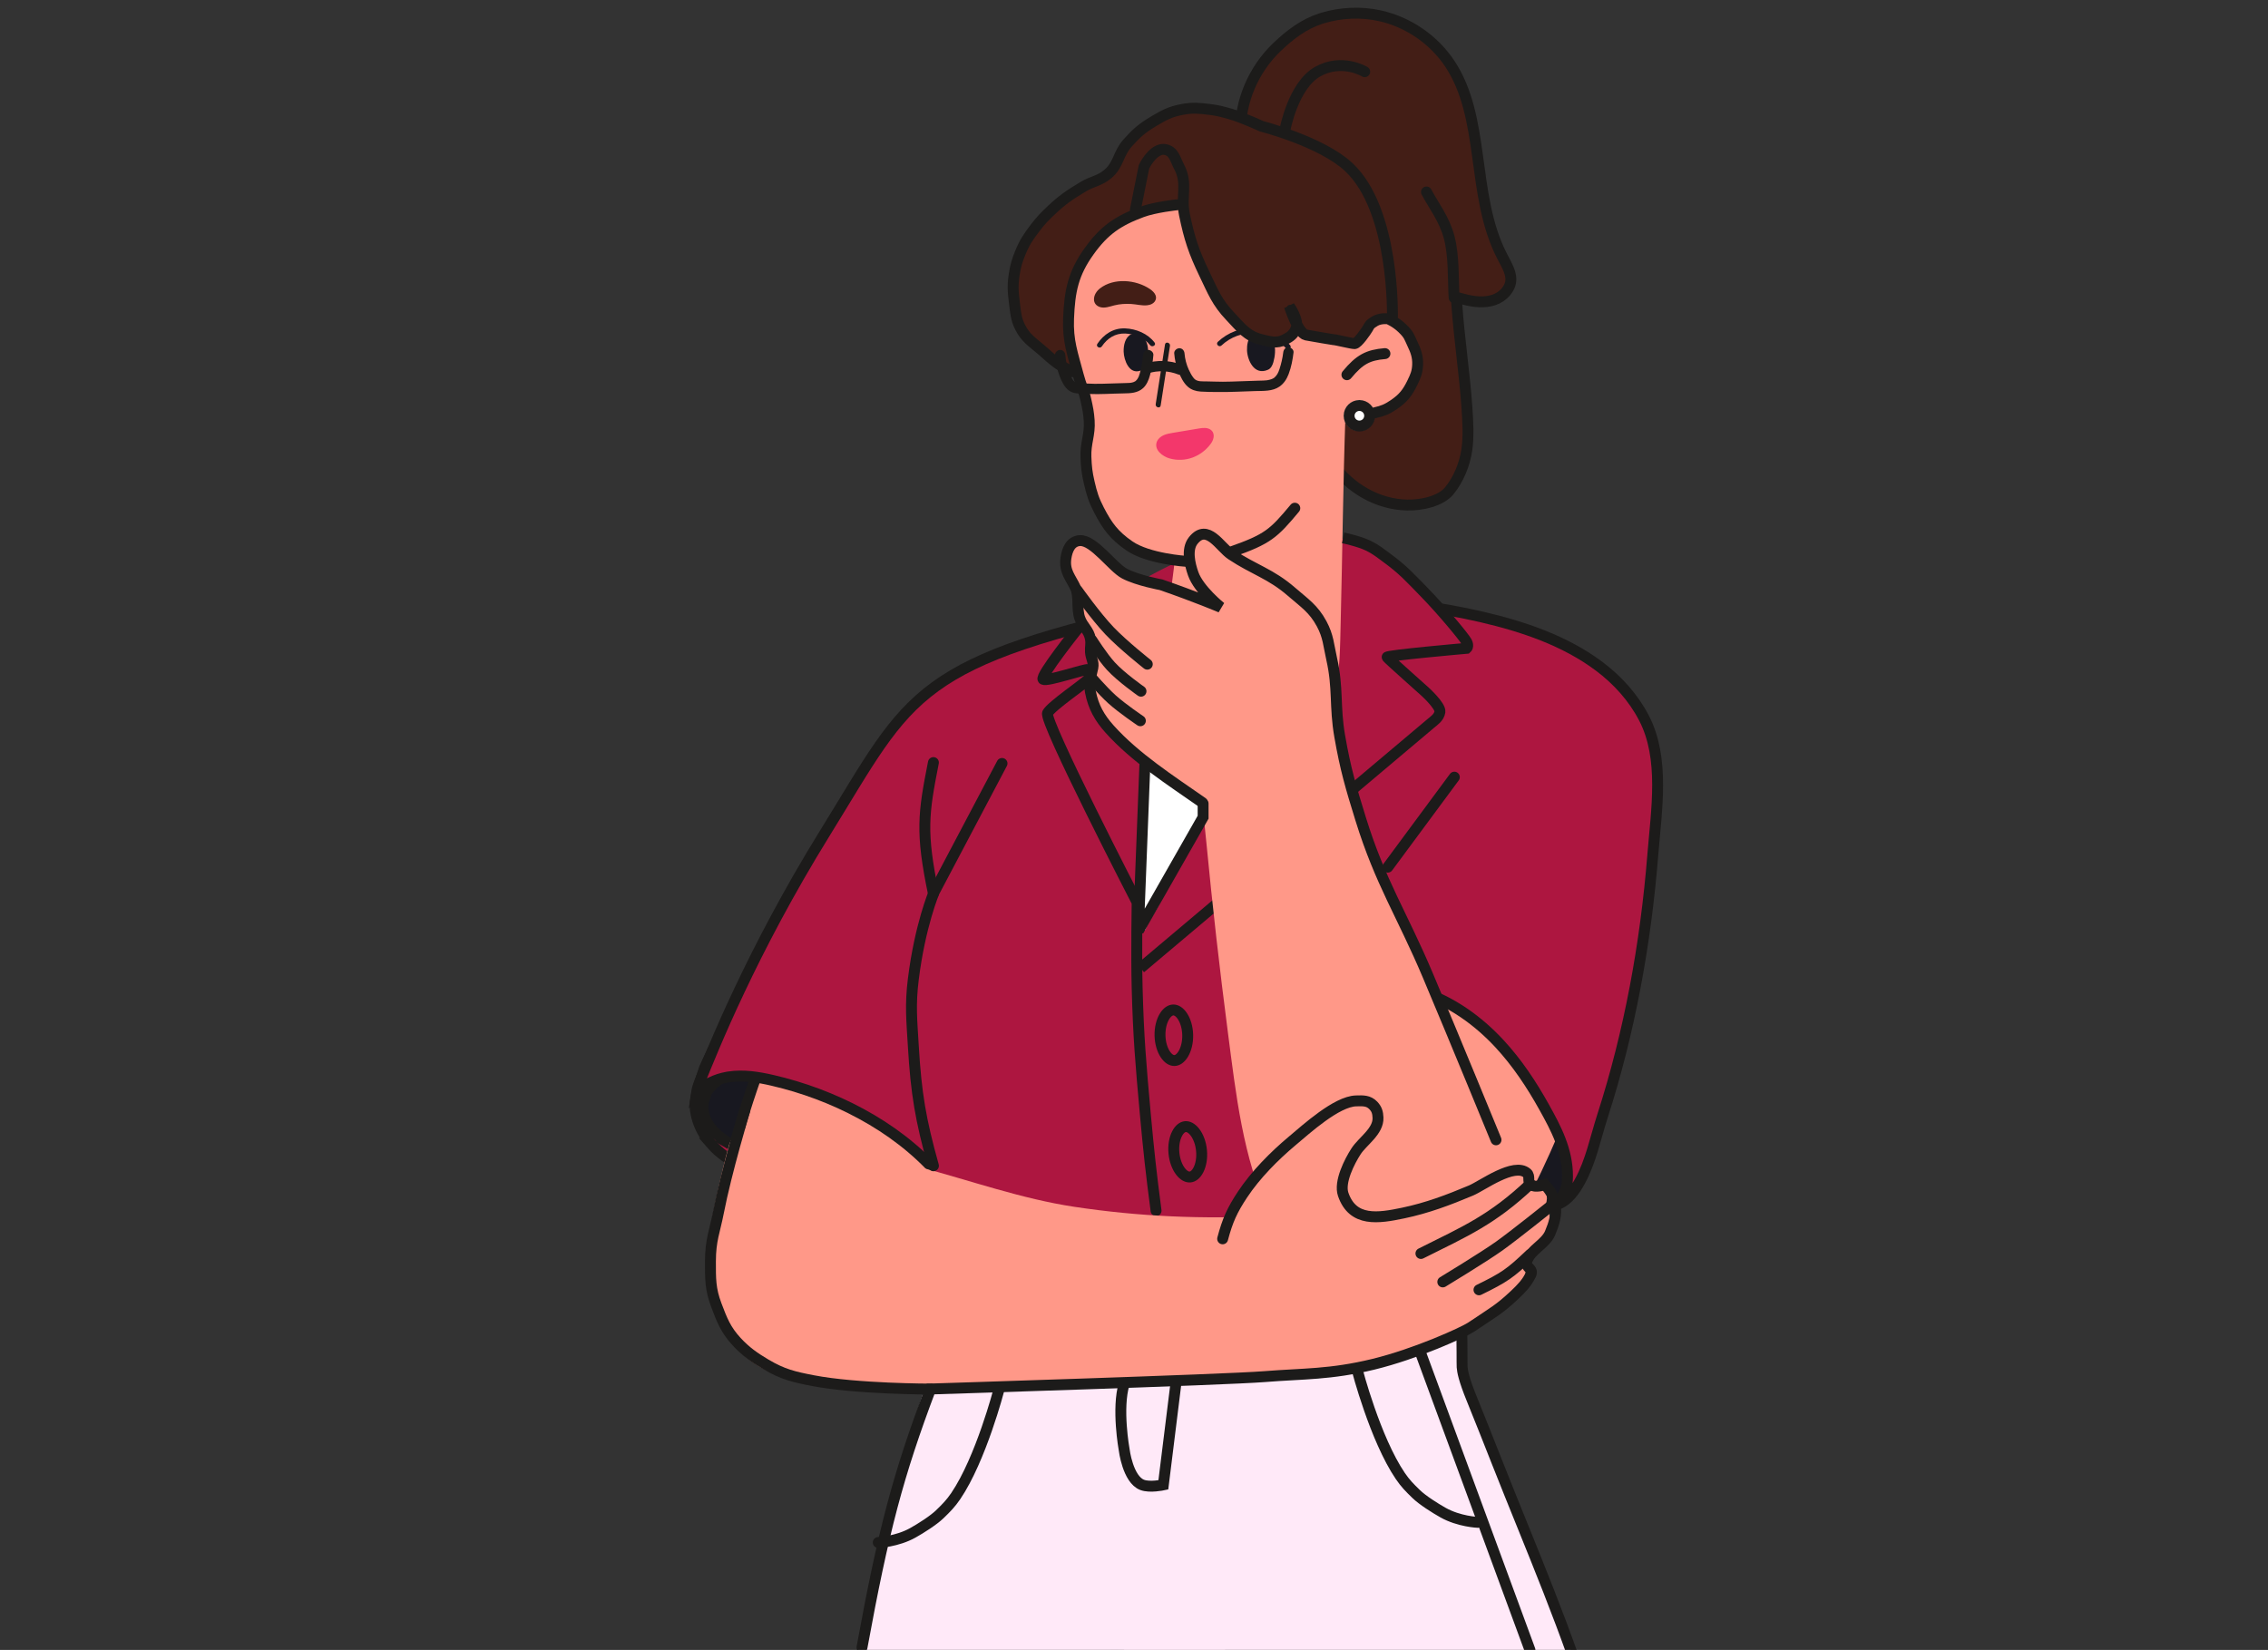 <?xml version="1.0" encoding="UTF-8"?> <svg xmlns="http://www.w3.org/2000/svg" width="624" height="454" viewBox="0 0 624 454" fill="none"><rect x="0" y="0" width="624" height="454" fill="#333333" stroke="none"/><g clip-path="url(#clip0_8991_47741)"><mask id="mask0_8991_47741" style="mask-type:luminance" maskUnits="userSpaceOnUse" x="0" y="0" width="625" height="625"><path d="M624.389 0.019H0.393V624.366H624.389V0.019Z" fill="white"></path></mask><g mask="url(#mask0_8991_47741)"><path d="M401.391 356.588C401.54 357.145 401.676 357.994 401.79 359.085C401.818 359.384 401.846 359.676 401.874 359.987V359.995C401.882 360.077 401.888 360.162 401.895 360.27C401.902 360.366 401.909 360.481 401.92 360.602V360.603C402.012 361.812 402.077 363.161 402.125 364.539C402.214 367.164 402.241 369.886 402.25 372.034C402.259 374.108 402.25 375.791 402.28 376.169C402.373 377.365 402.749 379.553 404.909 384.86C407.288 390.723 409.619 396.608 411.941 402.505L411.942 402.506C421.268 426.155 431.435 449.341 438.649 473.546C452.253 519.19 467.082 564.028 479.546 604.538V604.539C479.771 605.282 479.445 606.074 478.743 606.45L478.625 606.513C476.2 607.816 473.439 608.7 470.56 609.373L469.302 609.653C469.08 609.699 468.86 609.742 468.634 609.786C468.413 609.829 468.187 609.874 467.958 609.921C467.261 610.051 466.56 610.172 465.85 610.296C442.871 614.144 418.111 614.342 394.7 611.119H394.701C393.551 610.959 392.525 610.302 391.88 609.326L391.756 609.127C382.73 593.556 374.195 577.702 366.167 561.593V561.592C355.974 541.143 346.796 520.262 338.122 499.108L336.394 494.874C335.988 493.871 335.509 492.929 334.95 492.039C334.895 491.932 334.839 491.846 334.807 491.796H334.807C333.796 490.154 332.613 488.693 331.433 487.299C330.236 485.883 329.064 484.559 327.955 483.087C324.223 478.118 320.576 473.092 317.015 468.001H317.014C313.688 463.241 310.447 458.432 307.271 453.566C306.208 451.929 305.155 450.279 304.097 448.618L304.096 448.617C303.309 447.384 302.626 446.176 302.014 444.979L302.012 444.976L301.632 444.221C299.777 440.456 298.558 436.772 296.874 432.33H296.875C291.672 418.569 289.626 403.646 291.105 389.002V389.001C291.35 386.566 291.704 384.002 292.549 381.748L292.553 381.739L292.557 381.729C292.985 380.537 293.553 379.454 294.288 378.542L294.29 378.539C295.352 377.215 296.848 376.572 298.761 376.208C299.721 376.025 300.74 375.921 301.823 375.822C302.883 375.726 304.024 375.634 305.121 375.473L305.149 375.469L305.153 375.468C305.17 375.466 305.193 375.464 305.219 375.46C305.235 375.458 305.253 375.453 305.273 375.449L305.274 375.451C305.74 375.379 306.219 375.312 306.702 375.246L306.718 375.244L306.734 375.241C307.438 375.129 308.144 375.028 308.849 374.935L308.859 374.934L308.87 374.932C311.895 374.489 314.931 374.055 317.96 373.62C318.447 373.555 318.944 373.487 319.425 373.422L319.438 373.42C323.431 372.844 327.425 372.287 331.42 371.739L331.429 371.738C332.943 371.522 334.47 371.313 335.991 371.106L335.992 371.105C347.522 369.528 359.053 368.015 370.603 366.561L370.604 366.562C372.211 366.362 373.792 366.003 375.365 365.537L375.366 365.538C375.725 365.441 376.097 365.329 376.478 365.196L376.479 365.197C379.159 364.34 381.82 363.206 384.413 362.059C388.481 360.267 392.341 358.476 396.152 357.444L396.159 357.442C396.88 357.243 397.588 357.077 398.286 356.955L398.305 356.952L398.323 356.948C399.021 356.808 399.713 356.712 400.408 356.65H400.411C400.744 356.62 401.07 356.599 401.391 356.588Z" fill="#FFE9F8" stroke="#1C1B1A" stroke-width="3"></path><path d="M347.286 399.346C346.484 404.904 343.999 409.746 342.656 415.106C341.608 419.266 341.826 423.974 341.136 428.285C340.096 434.837 339.048 441.379 338.008 447.931C337.158 453.245 336.308 458.557 335.457 463.871C333.945 473.26 333.737 482.978 333.53 492.584C333.473 495.392 333.416 498.191 333.321 500.97C332.906 513.885 332.669 526.818 332.697 539.742C332.706 542.9 332.726 546.048 332.763 549.206C333.027 569.051 333.926 588.886 335.787 608.645C335.956 610.442 334.728 612.086 332.952 612.379C310.351 616.189 285.065 616.963 264.174 612.966C260.998 612.352 257.786 611.605 254.744 610.47C252.78 609.742 251.285 608.098 250.767 606.064C244.928 583.213 240.098 560.126 236.914 536.794C233.635 512.817 231.765 481.997 235.488 458.04C239.287 433.573 244.313 413.615 251.826 390.016C253.735 383.994 255.775 378.018 257.919 372.082C259.128 368.753 260.13 364.168 262.936 361.719C269.513 355.981 283.441 356.737 291.339 358.751C295.8 359.885 299.768 361.662 304.388 362.542C310.51 363.705 316.577 365.208 322.548 367.051C325.457 367.948 328.406 368.979 331.212 370.257C336.334 372.583 340.963 375.731 343.96 380.402C347.502 385.914 348.221 392.862 347.286 399.348V399.346Z" fill="#FFE9F8"></path><path d="M433.091 313.037C432.827 311.714 432.496 310.315 431.76 309.161C431.41 308.622 430.984 308.178 430.494 307.818C428.793 306.532 426.365 306.23 424.295 306.4C424.229 306.408 424.172 306.408 424.106 306.419C421.139 306.683 418.351 307.875 415.705 309.181C414.363 309.842 412.993 310.551 411.736 311.393C411.396 311.61 411.066 311.846 410.743 312.092C410.668 312.138 410.601 312.195 410.535 312.252C409.627 312.943 408.797 313.728 408.087 314.636C406.263 316.933 405.3 320.071 406.283 322.927C406.424 323.362 406.982 323.325 407.162 323.041C407.634 323.712 408.115 324.384 408.627 325.035C408.788 325.244 408.948 325.442 409.109 325.651C409.26 325.831 409.412 326.02 409.561 326.199C410.592 327.419 411.715 328.562 412.963 329.508C412.983 329.527 413 329.545 413.02 329.554C414.125 330.396 415.345 331.076 416.686 331.539C416.903 331.625 417.13 331.691 417.367 331.748C417.508 331.794 417.659 331.834 417.802 331.871C417.916 331.9 418.019 331.918 418.132 331.937C418.509 332.032 418.896 332.098 419.285 332.146C419.322 332.155 419.351 332.155 419.388 332.155C419.568 332.183 419.747 332.201 419.918 332.212C421.326 332.353 422.772 332.326 424.179 332.165C424.173 332.16 424.173 332.157 424.179 332.157C424.482 332.128 424.783 332.082 425.086 332.033C425.201 332.014 425.313 331.996 425.418 331.987C425.578 331.95 425.739 331.921 425.89 331.893C426.145 331.846 426.4 331.789 426.655 331.732C427.93 331.429 429.169 330.91 430.143 330.011C431.096 329.122 431.711 327.94 432.155 326.739C433.223 323.894 433.648 320.763 433.601 317.739C433.573 316.161 433.403 314.582 433.091 313.041V313.037Z" fill="#181820"></path><path d="M430.77 307.139C435.666 295.018 440.453 281.6 439.294 268.305C438.538 259.617 435.1 251.005 428.855 244.924C422.612 238.841 413.421 235.592 404.899 237.419C398.686 238.75 393.216 242.607 389.055 247.412C379.761 258.149 376.133 271.776 374.109 285.503C371.751 301.511 372.186 318.087 376.844 333.656C376.937 333.966 377.031 334.277 377.128 334.587C378.679 339.58 380.779 344.623 384.664 348.118C392.225 354.92 405.309 352.167 411.487 344.807C415.774 339.698 418.657 333.36 421.631 327.407C424.942 320.775 427.99 314.012 430.766 307.139H430.77Z" fill="#FF9888"></path><path d="M373.365 160.082C373.728 160.037 374.22 160.094 374.862 160.311C375.54 160.539 376.286 160.911 377.07 161.371C377.851 161.829 378.627 162.35 379.375 162.86C380.101 163.356 380.836 163.867 381.459 164.245C384.22 165.921 387.156 166.126 389.791 166.503H389.792C395.765 167.355 401.702 168.377 407.556 169.732C419.074 172.401 430.589 176.3 439.963 183.325C445.06 187.145 449.359 191.913 452.284 197.519L452.363 197.672C455.188 203.172 456.056 209.411 456.066 215.919C456.077 222.462 455.231 229.064 454.724 235.423C452.775 259.614 448.365 283.937 440.92 307.033C439.942 310.064 439.075 313.414 438.172 316.359C437.236 319.411 436.178 322.336 434.683 325.062V325.063C433.234 327.708 431.454 330.099 429.026 331.206C428.186 331.588 426.872 331.855 425.424 331.909C426.81 331.64 428.172 331.024 429.22 329.92L429.221 329.919C430.894 328.153 431.262 325.696 431.271 323.73C431.307 316.468 428.061 310.428 424.851 304.658C421.395 298.444 417.41 292.418 412.502 287.133C406.715 280.903 399.498 275.687 391.276 272.96C389.735 272.449 388.305 271.777 386.805 271.056C385.326 270.345 383.764 269.579 382.075 268.966C379.821 268.147 377.427 267.643 375.074 267.222C372.677 266.792 370.388 266.459 368.127 265.968C363.648 264.995 359.814 263.504 357.152 260.001C354.61 256.656 353.242 252.506 352.047 248.164C348.784 236.323 346.88 224.142 345.323 211.889C344.937 208.851 344.596 205.852 344.219 202.792C344.011 201.112 343.96 200.573 344.079 200.139C344.173 199.795 344.428 199.369 345.598 198.265C351.499 192.694 357.695 187.079 362.848 180.536C365.269 177.462 367.465 174.17 369.248 170.636L369.599 169.926C369.906 169.292 370.219 168.265 370.521 167.248C370.842 166.167 371.186 164.97 371.57 163.818C371.958 162.657 372.359 161.632 372.769 160.896C372.975 160.528 373.15 160.29 373.284 160.153C373.319 160.117 373.347 160.096 373.365 160.082Z" fill="#AD1640" stroke="#1C1B1A" stroke-width="3"></path><path d="M397.8 189.012C400.307 186.687 402.243 183.758 403.428 180.551C404.753 176.969 402.722 175.574 400.485 172.795C395.931 167.145 390.92 161.865 385.516 157.026C382.221 154.073 379.142 151.076 374.912 149.708C361.489 145.366 346.835 146.676 333.569 150.939C326.846 153.099 320.369 156.041 314.284 159.623C311.82 161.073 307.985 162.784 306.527 165.231C304.942 167.895 304.974 172.194 305.281 175.157C305.842 180.603 308.23 185.854 311.761 190.011C317.616 196.902 326.124 201.031 334.792 203.6C346.525 207.077 359.215 207.997 371.007 204.731C374.897 203.654 378.711 201.95 381.378 198.825C383.498 196.342 385.331 193.858 388.725 193.33C392.337 192.769 394.99 191.614 397.798 189.008L397.8 189.012Z" fill="#AD1640"></path><path d="M363.848 4.976C368.965 3.431 374.475 3.185 379.682 4.342C387.465 6.072 394.523 10.929 398.923 17.585C403.794 24.956 405.261 33.777 406.542 43.082C407.806 52.27 408.888 61.965 413.25 70.442C413.901 71.707 414.524 72.79 415.007 73.949C415.417 74.933 415.666 75.847 415.686 76.742L415.68 77.125C415.554 79.46 413.574 81.656 411.036 82.522V82.522C408.502 83.388 405.598 83.114 402.714 82.34L401.879 82.115L401.267 82.726L401.265 82.727L400.78 83.21L400.826 83.892C401.124 88.255 401.669 93.123 402.209 97.947C402.751 102.788 403.288 107.587 403.579 111.873C403.859 115.973 404.119 119.924 403.569 123.784C403.001 127.769 401.252 132.014 398.712 135.084C397.583 136.448 395.744 137.46 393.573 138.114C391.422 138.763 389.098 139.014 387.187 138.974C378.978 138.798 371.513 134.385 366.662 127.748L366.201 127.099C363.774 123.582 362.066 119.563 361.202 115.375C360.75 113.181 360.36 110.944 360.62 109.017V109.016C360.769 107.912 360.953 107.186 361.137 106.066C361.306 105.036 361.417 103.93 361.3 102.615C361.218 101.701 361.12 100.788 361.012 99.881C360.728 97.507 360.288 95.129 359.831 92.789C359.371 90.433 358.897 88.131 358.526 85.831C357.716 80.805 356.829 75.791 355.869 70.793C355.255 67.596 354.563 64.181 353.14 61.005C351.726 57.851 349.443 55.461 347.63 53.123C343.922 48.337 341.432 42.556 341.302 36.592C341.11 27.837 344.942 19.084 351.269 13.018C354.947 9.489 358.753 6.624 363.396 5.117L363.848 4.976Z" fill="#431E16" stroke="#1C1B1A" stroke-width="3"></path><path d="M356.35 208.696C368.918 199.263 368.527 184.619 368.877 170.841C369.317 153.468 369.552 131.643 370.176 114.268C370.271 111.642 370.647 106.872 369.896 105.548C367.641 101.574 359 114.389 355.917 115.711C351.168 117.75 346.636 120.342 342.439 123.407C338.682 126.148 335.193 129.268 332.056 132.706C329.486 135.523 325.243 139.663 324.516 143.466C323.698 147.745 323.466 152.203 322.947 156.517C321.761 166.376 320.167 176.225 319.67 186.121C319.422 191.052 319.447 195.992 319.93 200.874C320.342 205.045 320.512 208.864 324.37 211.243C326.712 212.688 329.542 213.202 332.328 213.461C339.745 214.148 350.053 213.423 356.35 208.698V208.696Z" fill="#FF9888"></path><path d="M351.421 35.981C358.513 37.226 365.347 39.672 371.278 43.712C378.283 48.482 383.812 54.71 386.195 63.012C388.215 70.049 388.051 77.572 386.73 84.773C385.591 90.981 383.564 97.114 380.014 102.332C377.053 106.682 372.275 111.504 367.003 112.874C364.93 113.413 362.223 113.033 360.098 112.931C356.841 112.774 353.625 111.893 350.635 110.616C341.669 106.788 334.457 99.55 329.299 91.275C324.142 83 320.883 73.688 318.189 64.314C317.064 60.399 316.023 56.415 315.898 52.343C315.68 45.286 319.472 39.647 326.04 36.98C330.073 35.343 334.507 34.971 338.859 34.954C343.051 34.938 347.281 35.255 351.423 35.981H351.421Z" fill="#431E16"></path><path d="M373.801 75.746C373.082 68.257 362.405 62.472 356.727 57.49C350.651 52.149 350.084 48.273 342.327 47.26C342.232 47.251 342.129 47.231 342.034 47.222C337.527 46.683 332.963 46.683 328.436 46.976C327.483 47.033 326.527 47.108 325.573 47.211C324.78 47.286 323.986 47.372 323.191 47.486C322.851 47.534 322.521 47.581 322.18 47.629C322.038 47.648 321.906 47.675 321.765 47.695C319.856 47.998 317.966 48.405 316.115 48.961C316.001 48.99 315.88 49.018 315.766 49.056C314.773 49.359 313.781 49.709 312.817 50.105C312.081 50.408 311.353 50.729 310.644 51.088C310.039 51.38 309.444 51.703 308.868 52.042C307.064 53.082 305.372 54.32 303.869 55.758C303.699 55.909 303.528 56.079 303.359 56.25C303.104 56.505 302.849 56.769 302.612 57.035C302.036 57.677 301.487 58.35 300.986 59.058C300.788 58.944 300.533 58.954 300.382 59.209C297.094 65.043 295.015 71.491 294.249 78.136C293.502 84.697 293.994 91.353 295.325 97.801C295.655 99.389 296.044 100.968 296.479 102.529C296.762 103.52 297.066 104.505 297.386 105.479C297.698 106.444 298.039 107.407 298.397 108.362C298.52 108.692 298.643 109.015 298.775 109.345C298.984 109.883 299.144 110.451 299.21 111.027C299.957 117.579 298.511 124.452 299.437 130.993C300.448 138.104 304.586 144.39 310.218 148.73C313.997 151.642 318.372 153.326 322.974 154.044C323.049 154.053 323.134 154.073 323.211 154.082C323.721 154.157 324.241 154.225 324.76 154.271C325.402 154.337 326.055 154.385 326.716 154.414C326.962 154.433 327.208 154.442 327.452 154.442C327.689 154.451 327.934 154.462 328.18 154.462C329.05 154.471 329.927 154.442 330.797 154.396C333.234 154.253 335.702 153.866 338.13 153.261C338.442 153.186 338.754 153.101 339.066 153.015C339.369 152.93 339.661 152.855 339.954 152.76C344.026 151.54 347.919 149.688 351.321 147.276C351.879 146.889 352.426 146.483 352.956 146.056C355.195 144.26 356.971 142.378 358.7 140.327C359.599 139.258 360.487 138.132 361.412 136.952C363.179 134.682 364.974 132.299 366.24 129.681V129.672C366.816 128.48 367.279 127.251 367.572 125.956C367.807 124.944 367.93 123.904 367.941 122.864C367.941 122.761 367.903 122.684 367.855 122.609C368.29 120.199 368.668 117.779 368.961 115.349C369.101 114.252 369.235 113.146 369.339 112.04C369.556 109.846 369.725 107.645 369.831 105.442C369.859 104.912 369.879 104.382 369.897 103.854C369.905 103.608 369.916 103.362 369.916 103.107C369.945 102.341 369.963 101.574 369.973 100.8C369.993 99.6 369.993 98.39 369.973 97.188C369.973 97.073 369.936 96.99 369.888 96.924C370.266 96.101 370.624 95.279 370.956 94.428C371.588 92.841 372.127 91.214 372.562 89.56C373.771 85.059 374.243 80.371 373.799 75.748L373.801 75.746Z" fill="#FF9888"></path><path d="M336.071 95.064C338.554 92.721 341.966 91.461 345.381 91.679C348.672 91.888 351.77 93.495 353.933 95.967C354.535 96.656 355.534 95.65 354.935 94.965C352.524 92.209 349.034 90.491 345.381 90.261C341.599 90.023 337.812 91.472 335.069 94.062C334.404 94.69 335.407 95.691 336.071 95.064Z" fill="#181820"></path><path d="M303.145 95.32C304.65 93.094 306.814 91.67 309.563 91.775C312.043 91.87 314.897 92.942 316.436 94.972C316.98 95.689 318.212 94.984 317.659 94.257C315.794 91.798 312.598 90.475 309.561 90.359C306.302 90.234 303.698 91.977 301.92 94.606C301.408 95.364 302.635 96.074 303.143 95.322L303.145 95.32Z" fill="#181820"></path><path d="M317.953 81.304C317.7 80.588 317.042 79.98 316.386 79.536C312.541 76.939 306.504 76.389 302.664 79.336C301.719 80.061 300.954 81.206 300.99 82.433C301.02 83.469 301.671 84.192 302.665 84.499C303.944 84.893 305.368 84.333 306.602 84.022C308.101 83.648 309.658 83.552 311.196 83.641C312.637 83.723 314.101 84.14 315.547 84.012C316.031 83.969 316.507 83.848 316.941 83.621C317.515 83.323 317.973 82.765 318.05 82.123C318.084 81.837 318.046 81.564 317.953 81.304Z" fill="#431E16"></path><path d="M320.531 94.788C319.677 100.265 318.823 105.74 317.969 111.216C317.83 112.11 319.196 112.493 319.337 111.592C320.191 106.116 321.045 100.641 321.899 95.165C322.038 94.271 320.672 93.888 320.531 94.788Z" fill="#1C1B1A"></path><path d="M350.508 94.24C350.366 93.748 350.159 93.286 349.866 92.87C349.752 92.681 349.611 92.511 349.46 92.34C349.139 91.99 348.752 91.687 348.288 91.452C347.513 91.054 346.588 90.933 345.757 91.206C345.416 91.309 345.124 91.47 344.86 91.659C344.651 91.8 344.473 91.962 344.313 92.151C343.33 93.248 343.047 94.968 343.093 96.377C343.179 98.976 345.021 103.477 348.895 101.729C349.688 101.379 350.114 100.48 350.349 99.649C350.802 98.061 351.031 95.981 350.51 94.24H350.508Z" fill="#181820"></path><path d="M315.869 96.292C315.823 95.403 315.643 94.543 315.274 93.796C315.133 93.493 314.944 93.2 314.726 92.945C314.443 92.615 314.102 92.33 313.707 92.114C313.026 91.736 312.214 91.621 311.485 91.878C311.4 91.907 311.305 91.944 311.23 91.982C309.558 92.767 309.105 95.016 309.151 96.766C309.226 99.121 310.692 103.12 313.79 101.986C313.913 101.948 314.036 101.9 314.16 101.834C314.179 101.834 314.188 101.825 314.206 101.814C314.896 101.484 315.254 100.671 315.472 99.895C315.472 99.875 315.481 99.867 315.481 99.849C315.764 98.8 315.944 97.522 315.867 96.293L315.869 96.292Z" fill="#181820"></path><path d="M374.361 88.948C374.799 88.825 375.238 88.719 375.671 88.637C379.711 87.86 384.147 88.778 386.885 92.012C389.34 94.909 390.353 99.032 389.353 102.716C387.928 107.962 382.938 111.984 378.185 114.193C376.177 115.126 374.008 115.797 371.795 115.797C368.087 115.797 364.762 113.574 362.992 110.366C362.13 108.807 362.713 108.331 362.339 106.59C361.897 104.531 361.581 102.38 362.072 100.332C363.38 94.868 368.994 90.457 374.359 88.948H374.361Z" fill="#FF9888"></path><path d="M375.814 118.125C377.89 117.104 378.746 114.591 377.725 112.514C376.703 110.436 374.192 109.58 372.116 110.602C370.04 111.624 369.184 114.136 370.205 116.214C371.227 118.291 373.738 119.147 375.814 118.125Z" fill="white"></path><path d="M332.906 118.13C334.409 119.029 334.051 120.824 333.184 122.026C330.567 125.653 326.085 127.376 321.729 126.125C319.939 125.612 317.468 123.831 318.263 121.612C318.565 120.772 319.298 120.144 320.107 119.773C320.916 119.4 321.808 119.25 322.688 119.102C325.101 118.699 327.515 118.294 329.927 117.891C330.92 117.725 332.066 117.627 332.906 118.13Z" fill="#F3376B"></path><path d="M332.466 57.015C327.584 56.306 319.504 56.576 314.051 58.7C308.599 60.825 303.441 64.059 299.918 68.735C296.384 73.422 294.691 79.323 294.397 85.189C294.102 91.054 295.135 96.914 296.63 102.592C296.63 102.592 275.012 95.096 279.107 74.191C283.202 53.286 320.683 40.261 320.683 40.261L332.467 57.017L332.466 57.015Z" fill="#431E16"></path><path d="M373.551 65.153C378.563 69.639 380.724 78.414 379.577 84.934C378.825 89.213 375.782 94.474 371.009 94.429C368.281 94.404 365.741 94.287 363.113 93.436C361.809 93.013 360.547 92.465 359.349 91.8C358.98 91.595 356.243 90.134 356.313 89.734C356.026 91.372 355.199 92.702 353.714 93.473C351.74 94.497 349.328 94.429 347.235 93.678C345.142 92.927 343.329 91.554 341.695 90.044C335.971 84.75 332.18 77.67 329.413 70.379C326.645 63.087 324.803 55.481 322.33 48.083C321.963 46.988 321.533 45.826 320.601 45.147C318.87 43.886 317.418 45.739 316.169 46.74C314.543 48.042 313.113 49.587 311.938 51.308C310.825 52.937 310.316 54.742 309.394 56.435C308.593 57.905 306.5 57.791 304.962 58.099C304.625 58.167 304.25 58.228 303.961 58.046C303.66 57.857 303.557 57.471 303.489 57.122C302.476 51.943 305.035 45.998 307.9 41.715C310.843 37.316 315.019 33.714 319.918 31.672C328.54 28.077 339.141 29.549 346.261 35.596C350.74 39.399 353.696 44.644 357.342 49.253C362.043 55.199 367.905 60.099 373.553 65.153H373.551Z" fill="#431E16"></path><path d="M357.434 89.867C357.395 87.752 356.637 85.741 355.316 84.098C355.076 83.8 354.564 83.849 354.314 84.098C354.02 84.393 354.074 84.801 354.314 85.101C355.391 86.441 355.985 88.169 356.017 89.867C356.024 90.251 356.338 90.577 356.725 90.577C357.112 90.577 357.441 90.253 357.434 89.867Z" fill="#1C1B1A"></path><path d="M290.278 97.706C290.401 99.308 290.678 100.903 291.173 102.433C291.628 103.834 292.202 105.32 293.109 106.492C293.814 107.401 294.775 108.015 295.919 108.19C297.11 108.374 298.353 108.35 299.554 108.404C302.735 108.547 305.908 108.293 309.089 108.25C311.018 108.224 313.008 108.167 314.511 106.788C315.497 105.883 316.039 104.563 316.383 103.297C316.877 101.472 317.167 99.588 317.331 97.706C317.399 96.943 316.632 96.288 315.914 96.288C315.092 96.288 314.564 96.939 314.496 97.706C314.375 99.087 314.154 100.451 313.835 101.8C313.692 102.398 313.55 103.006 313.314 103.577C313.338 103.52 313.391 103.416 313.268 103.678C313.216 103.791 313.159 103.9 313.099 104.008C313.042 104.11 312.983 104.21 312.92 104.308C312.885 104.362 312.649 104.652 312.837 104.437C312.719 104.572 312.592 104.695 312.464 104.82C312.309 104.97 312.739 104.663 312.441 104.841C312.378 104.879 312.32 104.924 312.255 104.961C312.159 105.02 311.671 105.205 312.008 105.098C311.833 105.154 311.662 105.213 311.483 105.255C311.387 105.279 310.824 105.366 311.193 105.321C311.038 105.339 310.881 105.355 310.724 105.366C310.31 105.396 309.895 105.402 309.481 105.409C306.716 105.448 303.954 105.637 301.188 105.61C299.943 105.598 298.704 105.5 297.461 105.473C297.24 105.468 297.019 105.464 296.798 105.45C296.691 105.443 296.254 105.378 296.552 105.436C296.352 105.398 296.162 105.348 295.967 105.289C296.21 105.364 296.037 105.328 295.973 105.289C295.864 105.227 295.753 105.168 295.65 105.097C295.855 105.239 295.315 104.738 295.349 104.783C295.16 104.54 295.015 104.26 294.873 103.989C294.546 103.37 294.27 102.731 294.04 102.071C293.546 100.66 293.227 99.194 293.113 97.704C293.054 96.941 292.503 96.286 291.696 96.286C290.974 96.286 290.219 96.937 290.278 97.704V97.706Z" fill="#1C1B1A"></path><path d="M323.066 97.238C323.209 98.956 323.569 100.632 324.224 102.229C324.826 103.697 325.587 105.342 326.802 106.408C327.803 107.286 329.002 107.648 330.31 107.746C331.724 107.853 333.173 107.837 334.591 107.866C338.197 107.937 341.799 107.7 345.402 107.607C347.6 107.55 350.128 107.7 352.023 106.378C353.259 105.517 354.022 104.304 354.552 102.916C355.275 101.016 355.655 98.984 355.896 96.972C355.987 96.21 355.179 95.554 354.478 95.554C353.637 95.554 353.152 96.208 353.061 96.972C352.872 98.545 352.507 100.106 352.011 101.608C351.683 102.603 351.326 103.294 350.597 103.927C350.802 103.751 350.606 103.922 350.542 103.963C350.456 104.016 350.374 104.072 350.287 104.122C350.201 104.17 349.691 104.391 349.979 104.286C349.551 104.443 349.117 104.544 348.67 104.625C348.258 104.7 348.959 104.605 348.534 104.642C348.447 104.65 348.358 104.66 348.271 104.667C348.021 104.689 347.771 104.703 347.522 104.716C346.992 104.741 346.461 104.748 345.931 104.758C342.772 104.823 339.617 105.026 336.456 105.042C334.928 105.049 333.405 104.962 331.879 104.949C331.355 104.946 330.831 104.949 330.308 104.91C330.216 104.903 330.123 104.896 330.032 104.885C330.335 104.919 329.902 104.86 329.873 104.853C329.786 104.835 329.7 104.815 329.615 104.792C329.56 104.778 329.082 104.596 329.333 104.712C328.814 104.473 328.611 104.291 328.269 103.836C327.786 103.192 327.401 102.434 327.062 101.704C326.418 100.311 326.026 98.765 325.899 97.238C325.835 96.474 325.293 95.82 324.482 95.82C323.765 95.82 323.001 96.471 323.065 97.238H323.066Z" fill="#1C1B1A"></path><path d="M315.86 102.737C317.335 102.284 318.535 102.118 320.084 102.173C321.46 102.223 322.844 102.519 324.25 103.067C324.942 103.336 325.835 102.771 325.994 102.077C326.179 101.264 325.746 100.621 325.004 100.332C321.872 99.114 318.317 99.012 315.108 100.001C314.4 100.218 313.878 101.001 314.118 101.745C314.348 102.459 315.103 102.969 315.862 102.735L315.86 102.737Z" fill="#1C1B1A"></path><path d="M201.911 284.388C201.923 284.674 201.964 284.972 202.058 285.259C202.221 285.756 202.545 286.26 203.108 286.605C203.644 286.934 204.252 287.029 204.834 287.01C210.856 286.813 216.933 288.627 221.862 292.091C226.791 295.557 230.556 300.663 232.412 306.397C233.41 309.485 233.783 312.676 232.815 315.438C232.127 317.4 230.618 319.108 228.775 319.854V319.855C228.35 320.028 227.916 320.109 227.292 320.231C226.712 320.346 225.963 320.498 225.208 320.858H225.207C223.683 321.586 222.171 322.226 220.571 322.95L220.545 322.962C218.454 323.906 216.776 324.579 214.93 324.378H214.929C213.027 324.172 211.134 323.696 209.379 322.962L209.378 322.961C208.51 322.598 207.63 322.278 206.804 321.971C206.175 321.736 205.568 321.506 204.976 321.257L204.388 321.001C201.016 319.473 197.927 317.372 195.563 314.629H195.564C193.712 312.479 192.334 309.92 191.656 307.198L191.53 306.651C190.885 303.614 191.294 301.509 193.587 294.624H193.588C193.835 293.884 194.202 293.055 194.617 292.17C194.917 291.53 195.25 290.843 195.548 290.187L195.833 289.543C196.383 288.25 197.801 286.979 199.478 285.855C200.284 285.316 201.09 284.849 201.782 284.461C201.825 284.437 201.867 284.412 201.911 284.388Z" fill="#AD1640" stroke="#1C1B1A" stroke-width="3"></path><path d="M207.969 293.558C208.831 293.532 209.713 293.583 210.595 293.696H210.596C214.047 294.162 217.18 295.733 220.122 297.867L220.125 297.87C221.485 298.851 222.708 299.896 223.688 301.112C224.296 301.867 224.806 302.692 225.227 303.573L225.415 303.979C225.63 304.443 225.815 304.932 225.98 305.444L226.04 305.63C226.911 308.361 226.92 311.115 225.373 312.757L225.048 313.103L224.98 313.573C224.981 313.567 224.981 313.569 224.978 313.58C224.976 313.591 224.972 313.608 224.966 313.632L224.954 313.679L224.944 313.726C224.743 314.763 224.26 315.737 223.533 316.65C219.906 321.192 212.79 321.822 207.939 318.608L207.839 318.306L207.209 318.043L206.526 317.753C204.942 317.064 203.406 316.298 201.917 315.429H201.918C201.611 315.249 201.352 315.1 201.094 314.934L200.077 314.275L200.064 314.287C197.941 312.892 196.072 311.301 194.813 309.3H194.814C193.552 307.286 193.068 304.829 193.657 302.683C193.743 302.376 193.85 302.079 193.978 301.793L194.051 301.631L194.083 301.456C194.302 300.283 195.271 299.206 196.558 298.052L196.56 298.05C197.849 296.89 199.302 295.925 200.866 295.195C203.097 294.159 205.516 293.6 207.951 293.558H207.969Z" fill="#181820" stroke="#1C1B1A" stroke-width="3"></path><path d="M224.072 266.021C229.164 265.181 234.487 265.953 239.247 268.021L239.706 268.226C240.912 268.776 242.037 269.463 243.196 270.22C244.326 270.958 245.549 271.805 246.806 272.559C248.023 273.289 249.196 273.866 250.265 274.385C251.351 274.913 252.303 275.369 253.184 275.895C254.875 276.903 256.259 278.137 257.324 280.45V280.452H257.325C258.243 282.445 259.07 284.482 259.803 286.552L260.111 287.44C264.712 300.988 265.341 315.867 261.956 329.771L261.616 331.113C259.96 337.399 258.441 343.816 254.976 348.883L254.634 349.369C251.037 354.35 245.942 358.259 240.227 360.534C231.543 363.992 221.591 363.852 212.579 360.961L211.71 360.673C207.629 359.273 203.8 357.319 201.017 354.335C196.653 349.656 196.968 343.805 197.779 337.228L197.947 335.902C198.917 328.38 200.52 320.936 202.532 313.597C205.154 304.034 208.462 294.659 212.021 285.36C213.789 280.741 215.864 275.885 217.611 271.161C218.229 269.491 218.997 268.387 219.962 267.622C220.934 266.851 222.231 266.324 224.072 266.021Z" fill="#FF9888" stroke="#1C1B1A" stroke-width="3"></path><path d="M318.126 187.871L290.517 287.812L286.374 302.804L262.226 328.27C260.896 326.386 259.462 324.585 257.933 322.866H257.932C252.054 316.212 244.804 310.749 236.92 306.472H236.919C229.196 302.272 220.868 299.209 212.591 297.29C208.766 296.402 204.599 295.695 200.467 296.338L200.07 296.403C197.01 296.938 193.9 298.363 191.647 300.666C191.77 299.816 192.043 298.809 192.515 297.642V297.641C196.06 288.877 206.766 261.895 226.919 229.296C239.157 209.494 245.075 197.825 257.358 188.908C269.391 180.173 287.621 174.047 324.11 166.203L318.126 187.871Z" fill="#AD1640" stroke="#1C1B1A" stroke-width="3"></path><path d="M376.645 321.576C376.381 327.758 375.275 334.055 372.118 339.378C371.665 340.144 371.173 340.891 370.635 341.628C369.151 343.699 367.385 345.645 365.409 347.441C358.814 353.435 349.932 357.661 341.769 358.598C324.703 360.535 307.385 361.764 290.273 359.638C289.414 359.534 288.563 359.42 287.713 359.297C281.94 358.466 276.081 357.18 271.139 354.06C267.142 351.535 263.901 347.697 262.626 343.092C262.484 342.591 262.343 342.081 262.182 341.58C260.925 337.354 259.348 333.194 258.148 328.902C257.675 327.229 257.231 325.547 256.816 323.863C254.529 314.729 252.913 305.435 251.997 296.067C251.278 288.712 250.977 281.318 251.118 273.925C251.118 273.453 251.138 272.989 251.147 272.516C251.344 264.66 253.15 257.749 255.739 250.309C259.888 238.379 265.641 227.089 271.68 216.018C273.106 213.399 274.807 210.818 276.092 208.133C277.057 206.128 277.406 203.85 278.474 201.828C280.856 197.298 284.985 193.754 289.586 191.608C296.181 188.516 303.666 187.94 310.95 187.969C313.831 187.978 316.705 188.083 319.577 188.272C326.249 188.716 332.892 189.624 339.438 191.005C344.692 192.111 350.305 193.793 353.489 198.124C355.889 201.367 356.493 205.565 357.023 209.564C358.033 217.231 359.734 225.041 360.528 232.633C361.33 240.234 361.719 247.599 363.382 255.124C366.67 270.042 371.924 284.479 374.787 299.502C376.167 306.773 376.969 314.174 376.648 321.577L376.645 321.576Z" fill="#AD1640"></path><path d="M369.535 148.001C369.535 148.001 373.872 148.904 376.398 150.125C378.597 151.188 379.654 152.116 381.627 153.556C386.113 156.832 388.207 159.22 392.084 163.197C396.887 168.123 402.867 175.369 403.522 176.596C404.178 177.822 403.522 178.393 403.522 178.393C403.522 178.393 381.259 180.35 381.627 180.844C381.994 181.338 392.084 190.321 392.084 190.321C392.084 190.321 396.421 194.266 396.169 195.877C395.918 197.487 394.424 198.383 393.555 199.145C392.686 199.906 313.8 266.375 313.8 266.375" stroke="#1C1B1A" stroke-width="3"></path><path d="M318.071 333.138C316.699 322.694 316.047 316.819 315.096 306.329C313.877 292.874 313.218 285.312 312.865 271.808C312.625 262.631 312.865 248.303 312.865 248.303C312.865 248.303 287.034 198.225 288.221 196.193C289.409 194.161 298.156 188.251 299.407 186.938C300.658 185.624 300.288 184.468 299.407 184.235C298.526 184.002 288.149 187.586 287.012 186.938C285.874 186.289 296.8 172.637 296.8 172.637" stroke="#1C1B1A" stroke-width="3" stroke-linecap="round"></path><path d="M351.697 187.706C350.645 186.486 349.301 185.53 347.811 184.918C343.724 183.241 339.363 183.808 335.293 184.98C330.157 186.459 321.544 189.674 318.442 194.387C317.105 196.417 317.319 199.815 317.008 202.187C316.529 205.864 316.099 209.548 315.73 213.238C314.318 227.34 313.746 241.578 314.757 255.728C314.771 255.937 315.072 255.983 315.142 255.785C315.915 253.625 318.083 250.576 318.78 249.14C320.228 246.167 321.685 243.196 323.173 240.242C326.071 234.486 329.078 228.783 332.319 223.212C335.555 217.652 339.025 212.22 342.831 207.031C345.077 203.968 347.522 201.057 349.788 198.01C352.253 194.695 355.354 191.952 351.697 187.706Z" fill="white"></path><path d="M381.906 181.709C387.652 181.238 393.38 180.559 399.076 179.667C399.989 179.524 400.904 179.444 401.817 179.31C402.549 179.203 403.352 178.98 403.801 178.343C404.345 177.571 404.133 176.556 403.694 175.785C403.059 174.667 402.029 173.709 401.194 172.74C399.025 170.218 396.855 167.694 394.683 165.171C394.088 164.479 393.09 165.485 393.681 166.174C395.418 168.193 397.154 170.211 398.889 172.23C399.757 173.24 400.626 174.249 401.494 175.257C401.884 175.71 403.024 176.759 402.681 177.471C402.482 177.885 401.651 177.92 401.264 177.961C400.403 178.054 399.554 178.165 398.698 178.3C396.072 178.712 393.441 179.076 390.802 179.396C387.843 179.752 384.876 180.05 381.906 180.293C381.004 180.366 380.995 181.786 381.906 181.711V181.709Z" fill="#1C1B1A"></path><path d="M382.154 243.409C376.349 228.545 371.777 213.162 366.614 198.019C364.514 191.856 361.678 189.041 355.193 187.93C350.091 187.056 343.887 186.945 339.039 189.009C334.436 190.968 327.681 188.56 327.934 193.313C328.354 201.193 330.899 221.329 331.893 231.672C333.576 249.178 335.557 266.657 337.834 284.095C340.059 301.138 341.922 318.372 349.189 334.179C352.712 341.84 357.782 348.987 364.769 353.703C381.724 365.148 403.756 355.936 410.959 337.613C416.407 323.718 410.604 311.046 405.495 298.12C399.918 284.015 393.951 270.064 387.604 256.289C385.652 252.052 383.851 247.753 382.154 243.409Z" fill="#FF9888"></path><path d="M366.122 347.958C363.391 346.232 360.417 345.115 357.377 344.073C354.653 343.138 354.038 342.277 352.496 340.042C348.706 334.546 341.646 334.926 335.662 334.961C331.196 334.988 326.73 334.897 322.27 334.692C313.348 334.282 304.448 333.409 295.616 332.078C281.072 329.888 266.984 324.841 252.726 321.056C246.413 319.379 240.086 317.761 233.744 316.2C231.013 315.528 228.241 315.127 225.873 313.71C223.618 312.362 221.5 310.949 219.02 310.009C215.064 308.51 219.817 307.058 215.91 308.683C210.515 310.929 202.452 308.419 200.517 315.303C198.554 322.285 195.053 337.748 194.561 344.976C193.448 361.312 200.956 374.907 217.155 379.531C224.252 381.557 231.717 381.823 239.096 381.969C273.486 382.651 307.921 380.999 342.089 377.04C349.647 376.165 358.267 376.05 365.554 373.833C371.173 372.122 375.55 367.515 375.104 361.314C374.707 355.759 370.825 350.93 366.119 347.957L366.122 347.958Z" fill="#FF9888"></path><path d="M373.757 313.984C366.465 322.381 368.633 332.47 363.851 341.486C358.859 350.894 346.761 356.033 336.609 353.247C335.295 352.886 333.937 352.349 333.142 351.243C332.088 349.779 332.329 347.763 332.819 346.027C338.119 327.245 351.061 315.029 367.518 305.25C369.699 303.955 372.35 303.083 374.766 303.859C379.82 305.48 375.885 311.537 373.758 313.986L373.757 313.984Z" fill="#FF9888"></path><path d="M392.421 348.181C384.158 352.366 374.472 355.331 365.183 355.812C357.265 356.225 349.485 355.026 346.615 346.538C345.491 343.218 345.438 339.606 346.001 336.145C346.682 331.952 348.41 327.703 351.806 325.152C359.312 319.515 364.958 327.296 370.688 331.274C372.865 332.786 375.386 335.279 378.121 335.45C379.579 335.541 381.031 335.22 382.452 334.877C392.71 332.412 402.698 328.821 412.179 324.192C414.154 323.227 417.135 321.586 418.986 323.628C420.128 324.891 420.225 326.85 419.622 328.443C419.019 330.036 417.836 331.334 416.613 332.521C409.777 339.151 400.826 343.925 392.421 348.181Z" fill="#FF9888"></path><path d="M417.673 326.79C421.806 324.291 427.099 326.285 425.218 331.708C424.619 333.433 423.448 334.894 422.254 336.275C416.818 342.556 410.424 348.002 403.38 352.399C399.857 354.599 396.172 356.536 392.362 358.186C388.962 359.659 384.049 361.144 380.341 360.844C377.558 360.619 374.693 358.857 374.118 356.124C373.507 353.216 375.57 350.464 377.656 348.348C380.266 345.701 383.616 342.122 387.149 340.802C392.391 338.845 397.903 337.461 402.933 335.014C407.996 332.55 412.858 329.701 417.673 326.788V326.79Z" fill="#FF9888"></path><path d="M419.392 332.659C420.883 331.403 422.585 329.815 424.602 331.187C425.891 332.065 426.454 333.747 426.347 335.304C426.24 336.861 425.568 338.321 424.817 339.689C421.573 345.599 416.705 350.492 411.319 354.545C407.123 357.702 402.598 360.383 398.023 362.948C393.462 365.506 388.356 366.4 383.218 367.237C381.336 367.544 379.23 367.751 377.681 366.637C375.413 365.007 375.638 361.502 376.83 358.976C379.428 353.478 385.022 350.146 390.305 347.14C395.258 344.321 400.228 341.494 405.477 339.255C408.003 338.178 410.553 337.265 413.218 336.633C415.7 336.046 417.445 334.3 419.396 332.657L419.392 332.659Z" fill="#FF9888"></path><path d="M415.94 355.881C410.374 360.784 402.714 365.324 396.005 368.467C389.588 371.473 383.407 374.318 376.468 375.703C362.008 378.589 347.208 379.782 332.471 379.251C320.225 378.808 307.998 376.061 299.982 365.947C298.565 364.159 297.276 361.972 297.677 359.725C298.096 357.381 300.2 355.758 302.209 354.484C314.641 346.603 329.54 343.408 344.12 343.258C351.774 343.18 358.535 344.562 365.992 345.928C374.031 347.402 382.241 347.926 390.403 347.5C394.265 347.299 398.114 346.883 401.929 346.253C405.534 345.659 410.77 343.579 414.443 343.932C422.63 344.719 420.531 351.837 415.94 355.881Z" fill="#FF9888"></path><path d="M256.819 320.78C253.289 308.215 252.053 300.85 251.283 287.82C250.861 280.66 250.401 276.572 251.283 269.453C253.121 254.625 257.007 245.471 257.007 245.471L275.689 210.074" stroke="#1C1B1A" stroke-width="3" stroke-linecap="round"></path><path d="M347.187 199.898C345.363 195.256 344.377 190.308 344.044 185.34C343.814 181.938 346.258 177.935 344.985 174.683C344.4 173.19 343.771 174.537 342.585 173.447C339.317 170.437 333.321 165.059 330.822 161.383C328.891 158.543 324.709 151.047 328.727 147.954C330.694 146.439 332.293 148.455 333.801 149.499C336.167 151.136 338.595 152.692 340.991 154.288C347.768 158.801 356.579 163.027 361.64 169.567C366.26 175.536 366.896 183.702 367.557 190.932C368.042 196.241 368.345 201.567 368.465 206.896C368.536 210.073 370.039 217.977 365.067 218.316C363.427 218.428 361.868 217.626 360.487 216.736C354.38 212.795 349.847 206.666 347.188 199.9L347.187 199.898Z" fill="#FF9888"></path><path d="M326.392 163.243C321.216 161.673 316.014 160.116 311.059 157.924C308.417 156.755 305.944 155.259 303.603 153.571C301.997 152.413 298.927 148.796 296.887 148.731C296.09 148.706 295.331 149.152 294.821 149.764C294.311 150.378 294.019 151.141 293.803 151.91C291.988 158.384 298.8 165.287 302.788 169.786C313.391 181.749 328.112 190.789 344.561 189.958C348.001 189.785 351.94 188.843 353.448 185.745C354.266 184.066 354.165 182.056 353.582 180.281C352.977 178.447 351.893 175.88 350.69 174.335C349.046 172.227 345.725 170.755 343.395 169.567C337.994 166.813 332.179 164.998 326.395 163.245L326.392 163.243Z" fill="#FF9888"></path><path d="M325.791 180.504C323.92 176.546 320.938 171.43 317.115 169.041C312.935 166.428 308.761 163.788 304.673 160.917C302.981 159.729 300.255 157.648 298.041 158.695C294.68 160.282 295.486 167.172 296.732 169.838C299.355 175.45 302.767 180.688 306.8 185.387C310.209 189.359 313.097 193.153 318.615 193.983C321.079 194.354 323.806 193.813 325.539 192.021C326.958 190.551 327.54 188.412 327.447 186.369C327.354 184.327 326.652 182.359 325.791 180.504Z" fill="#FF9888"></path><path d="M327.718 197.036C326.848 188.163 321.332 181.8 313.855 177.492C311.355 176.053 308.146 173.272 305.222 172.99C303.084 172.783 300.184 174.115 299.831 176.445C299.44 179.012 299.398 181.897 300.703 184.155C302.216 186.772 304.001 189.264 305.85 191.652C308.522 195.102 311.476 198.335 314.677 201.299C316.836 203.301 320.214 206.842 323.546 205.957C325.276 205.499 326.602 204.011 327.235 202.336C327.868 200.661 327.891 198.816 327.716 197.034L327.718 197.036Z" fill="#FF9888"></path><path d="M337.919 173.579C330.62 170.471 315.68 164.843 310.628 173.902C309.868 175.263 308.866 175.96 307.602 176.849C305.072 178.625 302.334 180.547 300.79 183.304C298.445 187.493 299.959 192.514 302.157 196.385C304.541 200.579 308.007 203.26 311.729 206.33C317.843 211.373 324.211 216.111 330.799 220.517C336.463 224.306 342.257 228.659 349.403 226.09C353.846 224.493 357.352 220.787 359.278 216.473C361.694 211.059 360.833 206.079 360.972 200.483C361.114 194.778 358.661 189.196 354.963 184.937C350.448 179.735 344.256 176.278 337.918 173.579H337.919Z" fill="#FF9888"></path><path d="M396.14 277.881C400.626 287.151 404.678 296.638 408.337 306.265C409.342 308.909 410.314 311.565 411.25 314.236C411.549 315.092 412.92 314.723 412.617 313.859C409.182 304.059 405.279 294.415 401.004 284.95C399.823 282.34 398.613 279.743 397.365 277.165C396.967 276.345 395.744 277.062 396.142 277.881H396.14Z" fill="#1C1B1A"></path><path d="M411.602 313.641C411.602 313.641 400.288 286.034 392.853 268.423C385.742 251.581 379.794 242.871 374.38 225.41C371.649 216.605 370.167 211.608 368.589 202.525C367.162 194.312 368.223 189.425 366.384 181.294C365.519 177.471 365.485 175.094 363.626 171.644C361.386 167.484 358.902 165.931 355.335 162.833C349.596 157.851 345.099 156.826 338.771 152.619C335.68 150.564 332.188 143.814 328.281 148.754C326.366 151.174 327.373 155.267 328.281 157.864C329.822 162.275 335.872 167.112 335.872 167.112C335.872 167.112 329.195 164.27 319.447 160.901C319.447 160.901 313.071 159.744 309.45 157.864C306.104 156.127 300.918 148.512 297.092 148.754C294.549 148.915 293.603 151.32 293.271 153.569C292.732 157.219 294.615 158.928 295.946 161.849C296.959 164.073 296.17 167.533 297.092 170.13C297.934 172.499 299.604 173.383 300.022 175.862C300.254 177.236 299.929 178.039 300.022 179.429C300.137 181.133 301.005 182.078 300.674 183.754C300.146 186.423 299.448 187.476 300.022 190.429C300.823 194.54 302.526 197.541 305.298 200.631C312.35 208.492 322.185 214.802 330.765 220.795" stroke="#1C1B1A" stroke-width="3" stroke-linecap="round"></path></g><path d="M237.162 453.311C243.013 421.28 247.11 405.813 256.021 382.204C256.021 382.204 336.998 379.671 347.841 378.803C358.684 377.936 365.99 378.277 377.83 375.403C389.669 372.53 402.755 366.525 404.727 365.201C410.99 360.994 412.481 360.308 416.73 356.311C418.549 354.599 420.062 353.039 421.163 350.797C422.067 348.956 419.437 348.926 420.099 346.985C421.161 343.871 425.221 342.324 426.484 339.285C427.548 336.723 428.357 334.289 427.903 331.482C427.529 329.173 426.573 327.68 425.065 325.984C425.065 325.984 422.35 326.939 421.163 325.984C420.14 325.16 421.097 323.647 420.099 322.792C416.55 319.749 407.819 326.278 404.727 327.58C398.528 330.189 392.653 332.406 386.048 333.787C379.263 335.207 372.204 336.364 369.555 328.644C368.395 325.265 371.286 319.58 373.102 316.784C374.916 313.989 379.291 311.293 379.132 307.54C379.072 306.13 378.806 305.188 377.83 304.17C376.508 302.793 375.01 302.877 373.102 302.928C367.745 303.073 359.446 310.653 355.544 313.924C350.57 318.095 345.489 323.215 341.888 328.644C338.992 333.01 337.731 335.817 336.39 340.881" stroke="#1C1B1A" stroke-width="3" stroke-linecap="round"></path><path d="M322.799 277.903C323.564 277.884 324.492 278.361 325.323 279.618C326.142 280.856 326.723 282.673 326.773 284.772C326.823 286.871 326.329 288.713 325.57 289.989C324.799 291.284 323.895 291.804 323.13 291.823C322.365 291.841 321.436 291.364 320.605 290.107C319.786 288.869 319.206 287.052 319.156 284.953C319.106 282.854 319.599 281.012 320.358 279.737C321.129 278.441 322.034 277.921 322.799 277.903Z" stroke="#1C1B1A" stroke-width="3"></path><path d="M326.124 310.007C326.886 309.935 327.845 310.344 328.764 311.54C329.668 312.717 330.376 314.488 330.575 316.578C330.774 318.668 330.412 320.54 329.746 321.866C329.069 323.214 328.203 323.796 327.441 323.869C326.68 323.941 325.72 323.532 324.801 322.336C323.897 321.16 323.189 319.389 322.99 317.299C322.791 315.209 323.153 313.336 323.82 312.01C324.497 310.663 325.362 310.08 326.124 310.007Z" stroke="#1C1B1A" stroke-width="3"></path><path d="M381.821 238.614L400.139 213.844" stroke="#1C1B1A" stroke-width="3" stroke-linecap="round"></path><path d="M256.81 245.846C253.296 228.952 254.049 223.839 256.81 209.834" stroke="#1C1B1A" stroke-width="3" stroke-linecap="round"></path><path d="M241.635 424.439C241.635 424.439 246.779 424.24 251.196 421.755C253.359 420.539 256.807 418.371 258.589 416.643C260.361 414.925 261.561 413.721 262.949 411.679C269.888 401.47 274.838 382.392 274.838 382.392" stroke="#1C1B1A" stroke-width="3" stroke-linecap="round"></path><path d="M406.581 418.897C406.581 418.897 401.437 418.698 397.021 416.213C394.858 414.997 391.41 412.829 389.628 411.101C387.855 409.383 386.655 408.179 385.268 406.137C378.329 395.928 373.378 376.85 373.378 376.85" stroke="#1C1B1A" stroke-width="3" stroke-linecap="round"></path><path d="M390.787 372.087L420.939 454.013" stroke="#1C1B1A" stroke-width="3" stroke-linecap="round"></path><path d="M323.519 380.778L320.07 408.588C320.07 408.588 316.372 409.4 314.249 408.588C310.275 407.067 309.291 398.887 309.291 398.887C309.291 398.887 307.227 387.542 309.291 380.778" stroke="#1C1B1A" stroke-width="3" stroke-linecap="round"></path><path d="M383.097 87.23C383.097 87.23 383.804 57.821 371.063 45.956C363.505 38.918 347.108 34.751 347.108 34.751C347.108 34.751 341.813 32.27 338.222 31.274C336.14 30.697 334.957 30.377 332.813 30.114C329.892 29.757 328.171 29.577 325.278 30.114C321.986 30.726 320.232 31.681 317.358 33.399C314.232 35.268 312.628 36.664 310.21 39.388C307.598 42.33 307.806 45.348 304.801 47.888C302.533 49.804 300.585 49.837 298.039 51.365C294.34 53.587 292.283 54.963 289.153 57.933C287.371 59.624 286.396 60.62 284.903 62.57C282.929 65.148 281.864 66.704 280.653 69.718C279.833 71.756 279.471 72.96 279.107 75.127C278.571 78.326 278.695 80.216 279.107 83.434C279.443 86.047 279.487 87.639 280.653 90.002C282.163 93.066 284.066 94.134 286.642 96.377C290.176 99.456 290.833 100.275 295.071 102.278" stroke="#1C1B1A" stroke-width="3" stroke-linecap="round"></path><path d="M312.38 57.725L314.738 45.934C315.323 44.618 317.863 40.447 320.77 41.182C323.04 41.756 323.327 43.866 324.425 45.934C326.849 50.501 324.84 54.03 325.887 59.093C327.245 65.657 328.462 69.319 331.37 75.359C333.691 80.179 334.802 83.189 338.498 87.056C341.388 90.08 343.022 92.473 347.088 93.453C349.517 94.039 351.257 94.583 353.485 93.453C355.016 92.677 356.001 91.957 356.592 90.346C357.441 88.036 354.765 84.315 354.765 84.315C354.765 84.315 357.141 91.747 359.334 92.174C361.527 92.6 366.827 93.453 366.827 93.453C367.558 93.453 371.817 94.55 372.676 94.55C373.535 94.55 375.914 91.073 376.331 90.346C376.748 89.619 376.794 89.232 378.342 88.336C379.89 87.44 381.921 87.727 381.921 87.727C381.921 87.727 383.948 88.519 385.835 90.346C387.722 92.174 387.707 92.715 388.577 94.55C389.447 96.385 390.14 98.046 390.039 100.398C389.952 102.407 389.453 103.524 388.577 105.333C387.23 108.113 386.017 109.633 383.459 111.365C381.659 112.584 380.466 113.095 378.342 113.558" stroke="#1C1B1A" stroke-width="3" stroke-linecap="round"></path><circle cx="374.011" cy="114.402" r="2.829" stroke="#1C1B1A" stroke-width="3"></circle><path d="M323.865 56.349C323.865 56.349 317.788 56.972 314.158 58.323C307.574 60.774 303.805 63.347 299.672 69.106C295.278 75.228 294.297 80.062 293.997 87.635C293.751 93.831 295.107 97.287 296.685 103.277C297.396 105.977 298.167 107.386 298.776 110.112C299.259 112.28 299.519 113.513 299.672 115.731C299.942 119.652 298.625 121.827 298.776 125.755C298.881 128.504 299.054 130.062 299.672 132.741C300.379 135.809 300.915 137.546 302.36 140.334C304.692 144.836 306.583 147.348 310.723 150.206C315.967 153.826 326.404 154.459 326.404 154.459" stroke="#1C1B1A" stroke-width="3" stroke-linecap="round"></path><path d="M338.881 151.825C348.835 148.312 350.389 146.861 356.244 139.835" stroke="#1C1B1A" stroke-width="3" stroke-linecap="round"></path><path d="M370.579 103.113C374.102 98.866 376.406 97.696 381.043 97.3" stroke="#1C1B1A" stroke-width="3" stroke-linecap="round"></path><path d="M204.906 305.572C204.906 305.572 199.811 322.484 197.669 333.574C196.654 338.83 195.467 341.181 195.467 347.103C195.467 351.851 195.403 354.671 197.078 359.113C198.633 363.235 199.668 365.921 202.653 369.16C205.152 371.87 207.552 373.557 210.725 375.432C215.381 378.182 218.366 378.877 223.675 379.903C235.696 382.226 256.148 382.221 256.148 382.221" stroke="#1C1B1A" stroke-width="3" stroke-linecap="round"></path><path d="M421.031 325.781C410.56 335.65 403.219 338.779 390.943 344.917M426.446 332.039C426.446 332.039 416.698 339.862 412.486 342.871C408.273 345.879 396.96 352.739 396.96 352.739" stroke="#1C1B1A" stroke-width="3" stroke-linecap="round"></path><path d="M420.939 345.217C415.434 350.459 413.861 351.508 406.914 354.915" stroke="#1C1B1A" stroke-width="3" stroke-linecap="round"></path><path d="M296.45 162.512C296.45 162.512 301.461 169.582 305.275 173.587C309.006 177.504 315.657 182.758 315.657 182.758" stroke="#1C1B1A" stroke-width="3" stroke-linecap="round"></path><path d="M300.43 176.183C300.43 176.183 303.303 180.744 305.621 183.276C308.472 186.391 313.927 190.198 313.927 190.198" stroke="#1C1B1A" stroke-width="3" stroke-linecap="round"></path><path d="M299.737 185.872C299.737 185.872 303.337 190.082 305.967 192.448C308.8 194.998 313.754 198.331 313.754 198.331" stroke="#1C1B1A" stroke-width="3" stroke-linecap="round"></path><path d="M314.986 210.499L313.211 256.125L331.015 224.861V221.12" stroke="#1C1B1A" stroke-width="3" stroke-linecap="round"></path><path d="M353.562 35.607C353.562 35.607 355.798 23.532 362.506 19.731C369.214 15.931 375.475 19.731 375.475 19.731" stroke="#1C1B1A" stroke-width="3" stroke-linecap="round"></path><path d="M400.07 81.892C399.772 76.824 400.07 70.472 398.729 65.346C397.387 60.22 394.406 56.551 392.468 52.824" stroke="#1C1B1A" stroke-width="3" stroke-linecap="round"></path></g><defs><clipPath id="clip0_8991_47741"><rect width="624" height="454" fill="white"></rect></clipPath></defs></svg> 